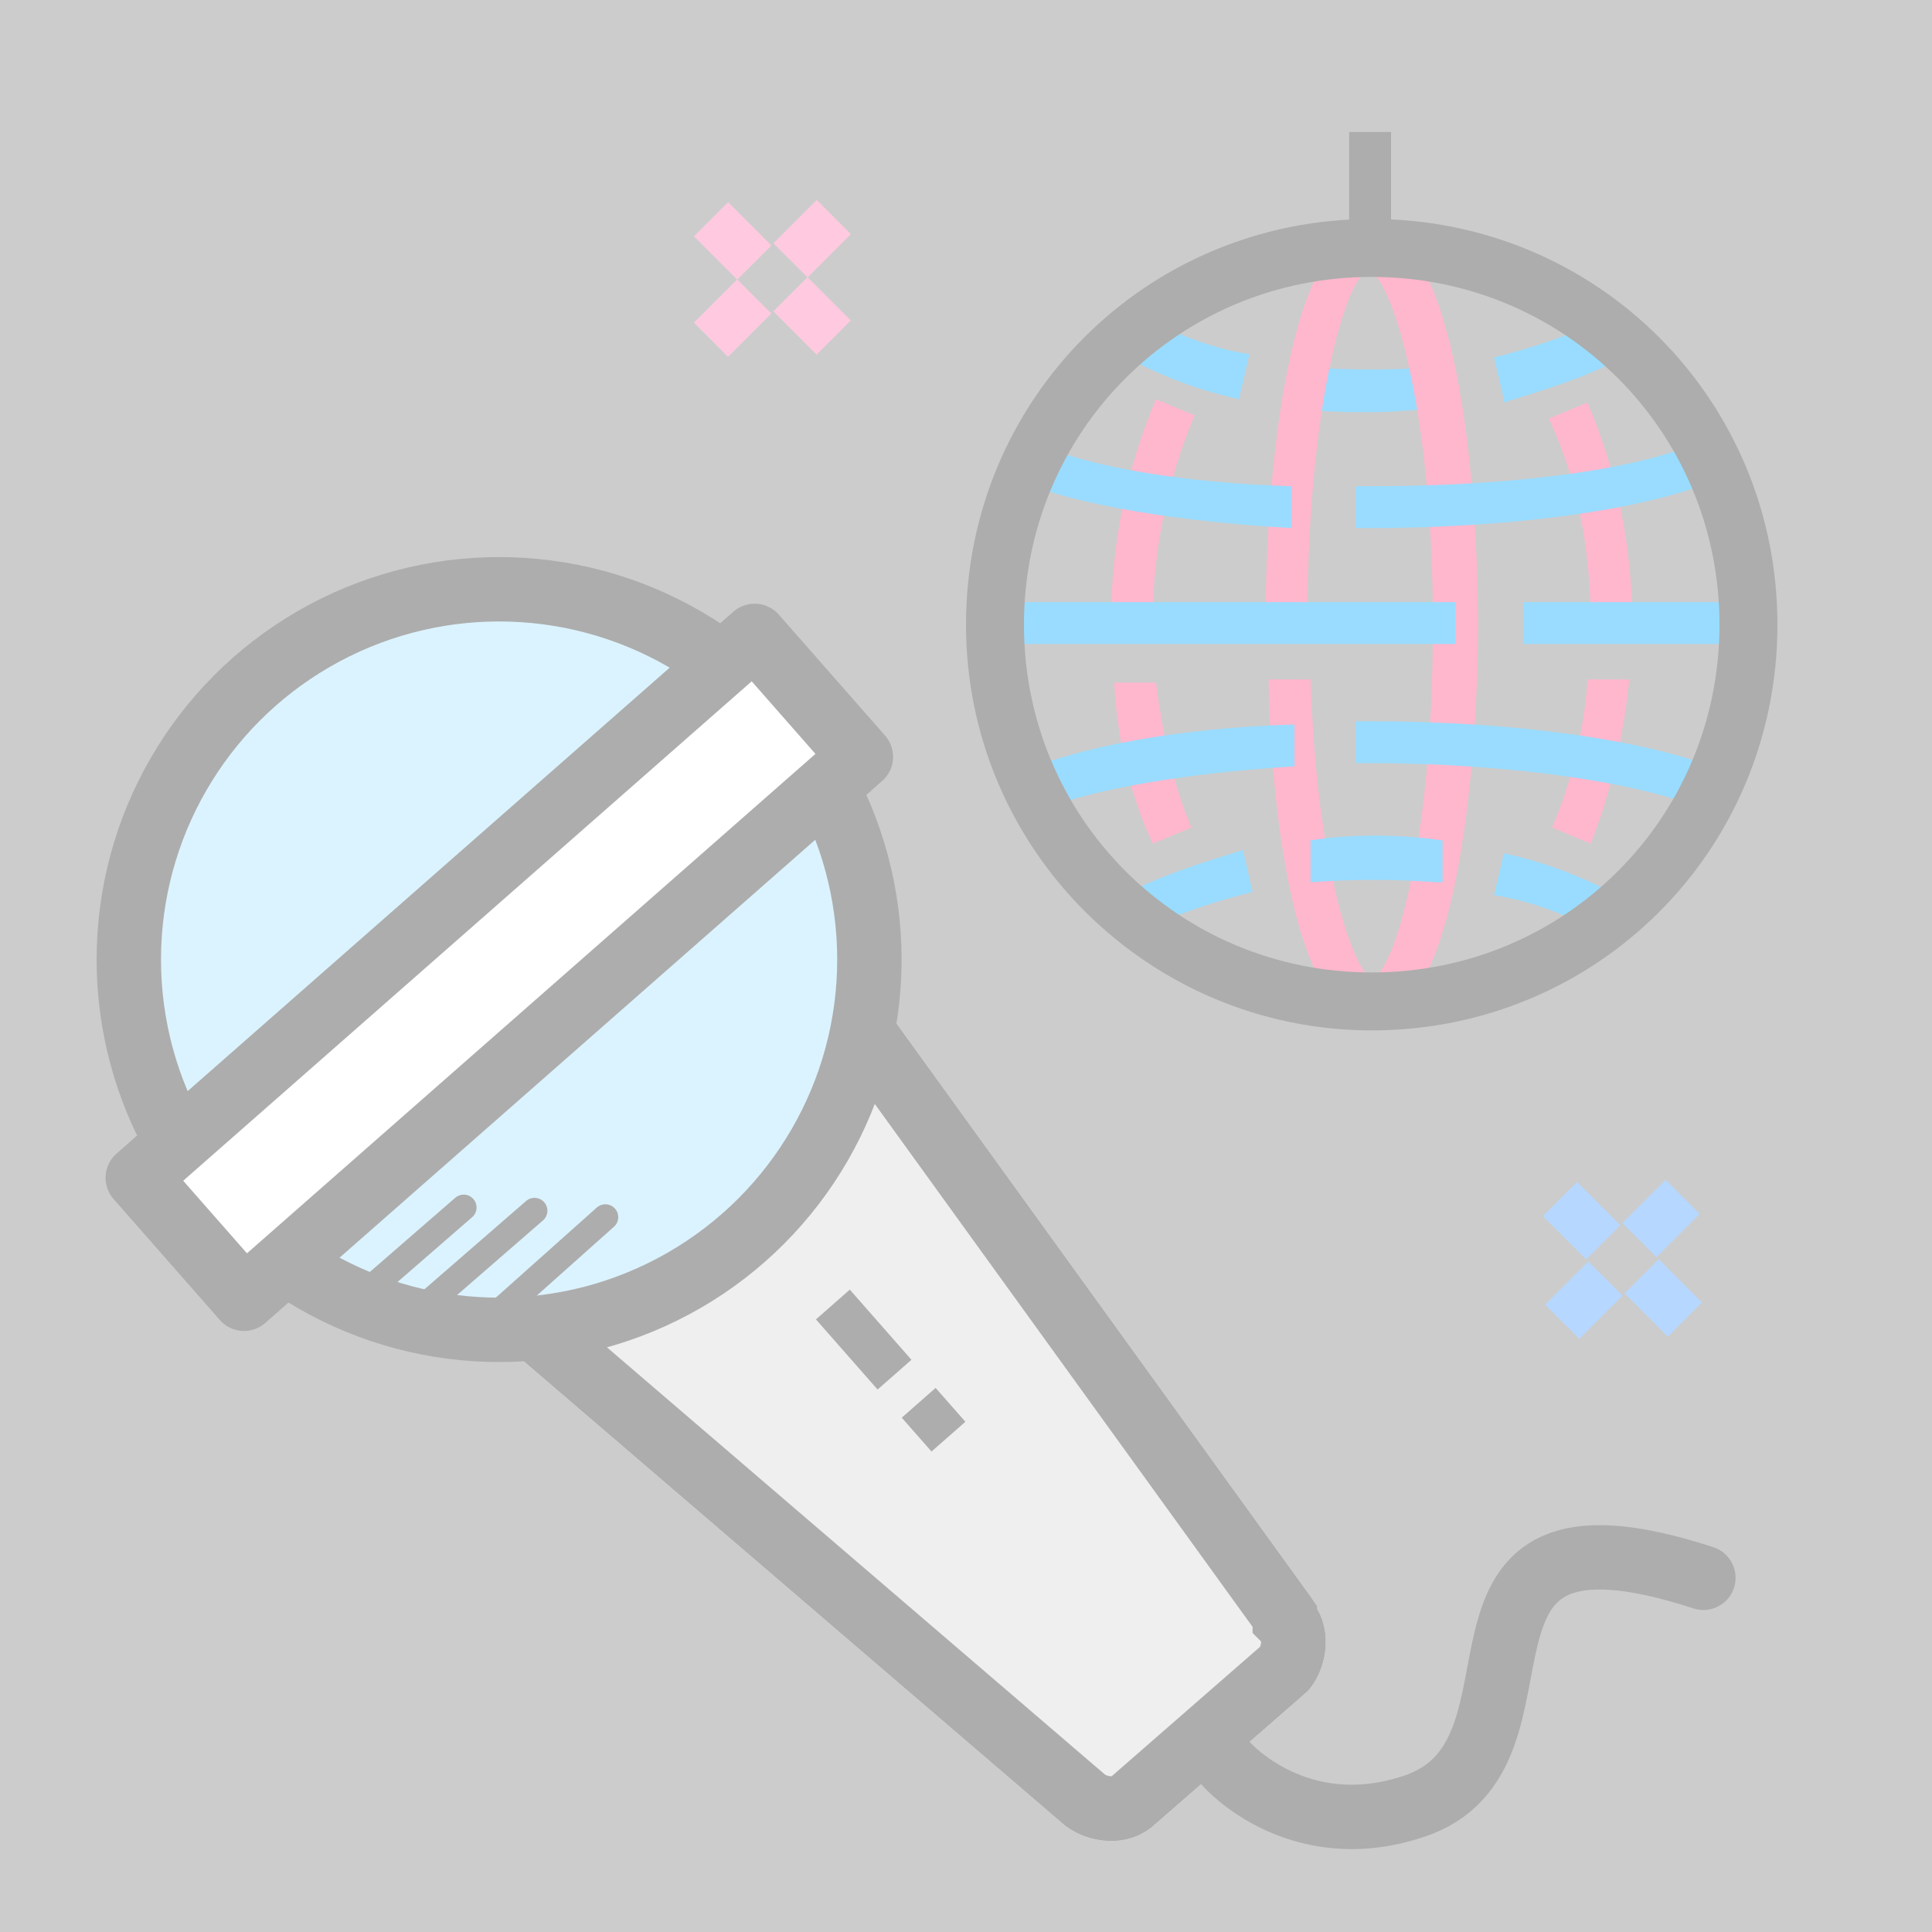 <?xml version="1.0" encoding="UTF-8"?><svg id="_트로트_랭킹" xmlns="http://www.w3.org/2000/svg" width="60" height="60" viewBox="0 0 60 60"><rect x="0" y="0" width="60" height="60" fill="#808080" stroke="none"/><defs><style>.cls-1{fill:#489bff;}.cls-2,.cls-3,.cls-4{fill:none;}.cls-2,.cls-3,.cls-4,.cls-5,.cls-6{stroke-width:2px;}.cls-2,.cls-3,.cls-5,.cls-6,.cls-7{stroke:#333;}.cls-2,.cls-4,.cls-5,.cls-6,.cls-7{stroke-linejoin:round;}.cls-2,.cls-4,.cls-6,.cls-7{stroke-linecap:round;}.cls-8{fill:#ff4a82;}.cls-3{stroke-miterlimit:10;}.cls-4{stroke:#000;}.cls-9{fill:#ff7bb1;}.cls-10{fill:#333;}.cls-11{fill:#d6d6d6;}.cls-5{stroke-linecap:square;}.cls-5,.cls-12{fill:#fff;}.cls-12{opacity:.6;}.cls-6{fill:#a6e1ff;}.cls-13{fill:#00a8ff;}.cls-7{fill:#cff0ff;stroke-width:.8px;}</style></defs><rect class="cls-1" x="48.4" y="36.9" width="1.5" height="1.9" transform="translate(-12.4 45.9) rotate(-45)"/><rect class="cls-1" x="50.9" y="39.4" width="1.5" height="1.9" transform="translate(-13.4 48.3) rotate(-45)"/><rect class="cls-1" x="50.7" y="37.1" width="1.9" height="1.5" transform="translate(-11.7 47.6) rotate(-45)"/><rect class="cls-1" x="48.2" y="39.6" width="1.9" height="1.5" transform="translate(-14.1 46.6) rotate(-45)"/><rect class="cls-9" x="22" y="6.5" width="1.5" height="1.9" transform="translate(1.4 18.3) rotate(-45)"/><rect class="cls-9" x="24.5" y="8.9" width="1.5" height="1.9" transform="translate(.4 20.7) rotate(-45)"/><rect class="cls-9" x="24.3" y="6.7" width="1.9" height="1.5" transform="translate(2.1 20) rotate(-45)"/><rect class="cls-9" x="21.8" y="9.1" width="1.9" height="1.5" transform="translate(-.3 19) rotate(-45)"/><rect class="cls-10" x="41.9" y="4.1" width="1.3" height="3.6"/><path class="cls-8" d="M35.8,26.2c-.7-1.5-1.1-3.2-1.2-5h1.3c.2,1.5.5,3.1,1.1,4.5l-1.2.5Z"/><path class="cls-8" d="M35.8,19.4h-1.3c0-2.5.5-4.9,1.4-7l1.2.5c-.8,1.9-1.3,4.1-1.3,6.4Z"/><path class="cls-8" d="M49.4,26.2l-1.2-.5c.6-1.4,1-3,1.1-4.6h1.3c-.2,1.9-.6,3.6-1.2,5.1Z"/><path class="cls-8" d="M50.7,19.4h-1.3c0-2.3-.4-4.5-1.3-6.4l1.2-.5c.9,2.1,1.4,4.5,1.4,7Z"/><path class="cls-13" d="M42.6,12.8c-.7,0-1.4,0-2.1-.1v-1.3c1.4.1,2.8.1,4.1,0v1.3c-.5,0-1.2.1-2,.1Z"/><path class="cls-13" d="M38.5,12.4c-1.4-.3-2.6-.8-3.7-1.4l.6-1.2c1,.5,2.1,1,3.4,1.2l-.3,1.3Z"/><path class="cls-13" d="M46.7,12.4l-.3-1.3c1.2-.3,2.4-.7,3.4-1.2l.6,1.2c-1.1.6-2.4,1-3.7,1.4Z"/><path class="cls-8" d="M42.6,31.7c-2.8,0-3.2-8.8-3.2-10.6h1.3c.2,6.1,1.4,9.1,1.9,9.3.7-.2,1.9-4.2,1.9-11s-1.3-10.8-2-11c-.7.2-1.9,4.2-1.9,11h-1.3c0-4.6.7-12.3,3.3-12.3s3.3,7.8,3.3,12.3-.7,12.3-3.3,12.3Z"/><path class="cls-13" d="M42.6,16.4c-.2,0-.4,0-.5,0v-1.3c.2,0,.4,0,.5,0,4.3,0,8.3-.5,10.2-1.4l.5,1.2c-2.1.9-6.2,1.5-10.8,1.5Z"/><path class="cls-13" d="M40.1,16.4c-3.5-.2-6.5-.7-8.3-1.4l.5-1.2c1.5.7,4.5,1.2,7.8,1.3v1.3Z"/><path class="cls-13" d="M44.6,27.4c-1.3-.1-2.6-.1-3.9,0v-1.3c1.2-.2,2.7-.2,4.1,0v1.3Z"/><path class="cls-13" d="M35.5,29l-.6-1.2c1.1-.6,2.4-1,3.7-1.4l.3,1.3c-1.2.3-2.4.7-3.4,1.2Z"/><path class="cls-13" d="M49.8,29c-1-.5-2.1-1-3.4-1.2l.3-1.3c1.4.3,2.6.8,3.7,1.4l-.6,1.2Z"/><path class="cls-13" d="M52.8,25.1c-1.9-.8-6-1.4-10.2-1.4h-.5s0-1.3,0-1.3h.5c4.5,0,8.6.6,10.8,1.5l-.5,1.2Z"/><path class="cls-13" d="M32.4,25.1l-.5-1.2c1.7-.7,4.7-1.3,8.3-1.4v1.3c-3.3.2-6.2.7-7.7,1.3Z"/><rect class="cls-13" x="47.3" y="18.7" width="7" height="1.3"/><rect class="cls-13" x="30.9" y="18.7" width="14.3" height="1.3"/><path class="cls-10" d="M42.6,32c-6.9,0-12.6-5.6-12.6-12.6s5.6-12.6,12.6-12.6,12.6,5.6,12.6,12.6-5.6,12.6-12.6,12.6ZM42.6,8.6c-6,0-10.8,4.8-10.8,10.8s4.8,10.8,10.8,10.8,10.8-4.8,10.8-10.8-4.8-10.8-10.8-10.8Z"/><path class="cls-10" d="M42.6,31.7c-6.8,0-12.3-5.5-12.3-12.3s5.5-12.3,12.3-12.3,12.3,5.5,12.3,12.3-5.5,12.3-12.3,12.3ZM42.6,8.4c-6.1,0-11,4.9-11,11s4.9,11,11,11,11-4.9,11-11-4.9-11-11-11Z"/><path class="cls-4" d="M39.9,50.3c.4.4.3,1.1,0,1.5l-4.7,4.1c-.4.4-1.1.3-1.5,0l-19.7-16.9c-.4-.4-.3-1.1,0-1.5l9.3-8.2c.4-.4,1.1-.3,1.5,0l15.1,20.9Z"/><path class="cls-11" d="M39.9,50.3c.4.4.3,1.1,0,1.5l-4.7,4.1c-.4.4-1.1.3-1.5,0l-19.7-16.9c-.4-.4-.3-1.1,0-1.5l9.3-8.2c.4-.4,1.1-.3,1.5,0l15.1,20.9Z"/><path class="cls-3" d="M39.9,50.3c.4.4.3,1.1,0,1.5l-4.7,4.1c-.4.4-1.1.3-1.5,0l-19.7-16.9c-.4-.4-.3-1.1,0-1.5l9.3-8.2c.4-.4,1.1-.3,1.5,0l15.1,20.9Z"/><circle class="cls-6" cx="15.5" cy="29.8" r="11.5"/><rect class="cls-5" x="2.7" y="27.5" width="25.5" height="5" transform="translate(-15.9 17.7) rotate(-41.3)"/><rect class="cls-10" x="26.1" y="40.2" width="1.4" height="2.9" transform="translate(-20.8 28) rotate(-41.3)"/><rect class="cls-10" x="28.3" y="43.4" width="1.4" height="1.4" transform="translate(-21.9 30.1) rotate(-41.3)"/><line class="cls-7" x1="10.6" y1="40.8" x2="14.4" y2="37.5"/><line class="cls-7" x1="12.8" y1="40.9" x2="16.6" y2="37.6"/><line class="cls-7" x1="15.1" y1="41.1" x2="18.8" y2="37.8"/><path class="cls-2" d="M38.1,54.8s2.2,2.5,5.8,1.3c4.9-1.6-.2-10.1,9-7.1"/><rect class="cls-12" y="0" width="60" height="60"/></svg>